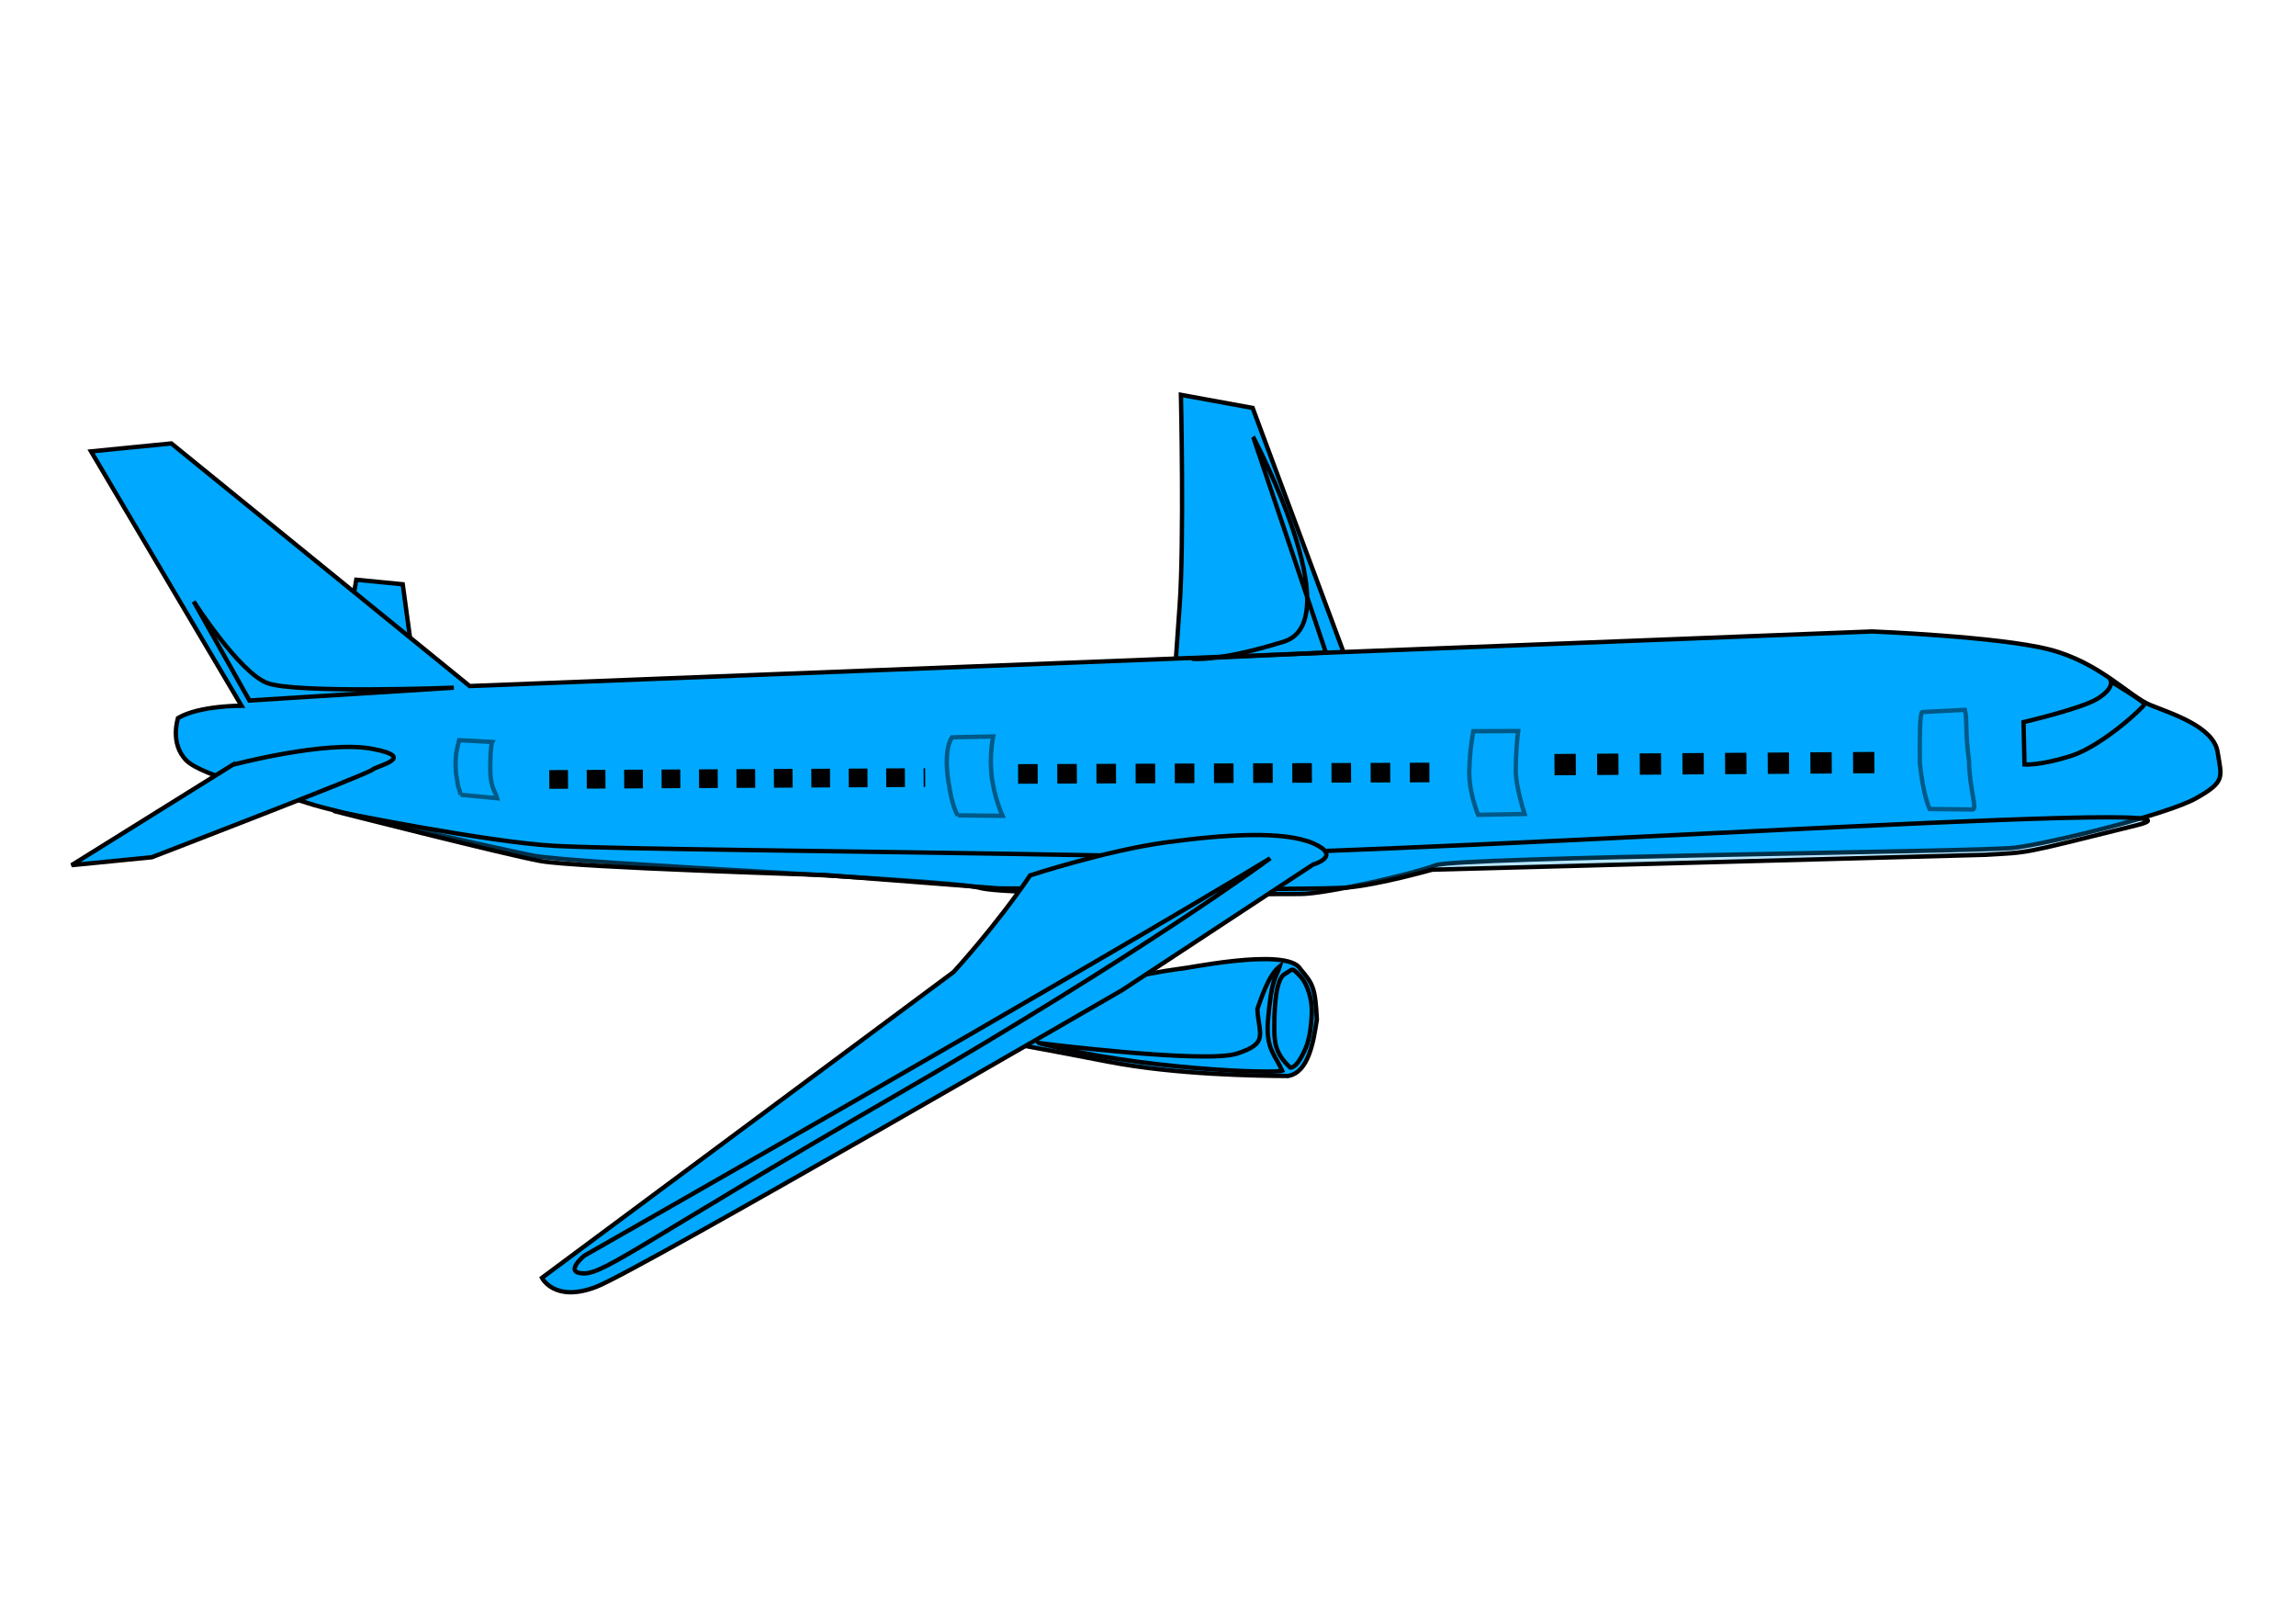 <?xml version="1.0"?><svg width="1052.362" height="744.094" xmlns="http://www.w3.org/2000/svg">
 <title>Blue Airplane Pass</title>

 <g>
  <title>Layer 1</title>
  <g transform="rotate(0.358, 525.242, 387.377)" id="layer1">
   <g transform="matrix(1.995, 0, 0, 1.995, -257.463, -103.641)" id="g2302">
    <path fill="#00a9ff" fill-rule="evenodd" stroke="#000000" stroke-width="1px" id="path2212" d="m223.147,200.811l-1.94,-13.583l-10.672,-0.97l-0.97,5.821l13.583,8.732z"/>
    <path fill="#00a9ff" fill-rule="evenodd" stroke="#000000" stroke-width="1px" id="path2210" d="m437.563,201.781l-21.345,-56.272l-16.494,-2.911c0,0 0.97,33.957 0,48.51c-0.97,14.553 -0.97,15.523 -0.97,15.523l38.808,-4.851z"/>
    <path fill="#00a9ff" fill-rule="evenodd" stroke="#000000" stroke-width="1px" id="path2204" d="m169.786,218.275c4.851,-2.911 14.553,-2.911 14.553,-2.911l-34.927,-58.212l18.434,-1.94l68.885,55.302l322.108,-14.553c0,0 29.106,0.97 40.749,3.881c11.643,2.911 18.434,10.672 23.285,12.613c4.851,1.94 14.553,4.851 15.523,10.672c0.97,5.821 1.94,6.791 -4.851,10.672c-6.791,3.881 -33.957,10.672 -41.719,11.642c-7.762,0.97 -128.067,2.911 -132.918,4.851c-4.851,1.94 -25.225,6.791 -31.047,6.791c-5.821,0 -66.944,0.97 -73.736,-0.97c-6.791,-1.94 -93.14,-4.851 -102.842,-6.791c-9.702,-1.94 -45.6,-9.702 -51.421,-11.642c-5.821,-1.94 -24.255,-5.821 -28.136,-9.702c-3.881,-3.881 -1.94,-9.702 -1.94,-9.702z"/>
    <path fill="#00a9ff" fill-opacity="0.286" fill-rule="evenodd" stroke="#000000" stroke-width="1px" id="path2298" d="m205.58,239.376c0,0 35.612,7.025 50.99,7.728c15.378,0.703 66.368,0.703 125.452,1.405c59.084,0.703 265.473,-15.456 237.955,-8.431c-27.519,7.025 -24.281,6.323 -34.803,7.025l-127.071,4.215c0,0 -12.141,3.513 -19.425,4.215c-7.284,0.703 -80.128,0.703 -80.128,0.703l-39.659,-2.81c0,0 -57.465,-1.405 -65.559,-2.81c-8.094,-1.405 -47.753,-11.241 -47.753,-11.241z"/>
    <path fill="#00a9ff" fill-rule="evenodd" stroke="#000000" stroke-width="1px" id="path2206" d="m182.399,228.947l-36.868,23.285l18.434,-1.94c0,0 49.481,-19.404 50.451,-20.374c0.97,-0.97 10.672,-2.911 0,-4.851c-10.672,-1.94 -32.017,3.881 -32.017,3.881z"/>
    <path fill="#00a9ff" fill-rule="evenodd" stroke="#000000" stroke-width="1px" id="path2214" d="m380.366,279.049c2.575,-1.145 10.855,-3.295 19.873,-4.614c-0.425,0.398 24.868,-5.423 27.779,-0.063c2.911,3.358 3.42,4.265 3.832,11.517c-0.733,4.963 -1.766,12.166 -6.554,13.024c-6.791,0 -25.749,-0.112 -41.272,-3.022c-15.523,-2.911 -21.345,-3.881 -21.345,-3.881l0.97,-8.732l16.717,-4.23z"/>
    <path fill="#00a9ff" fill-rule="evenodd" stroke="#000000" stroke-width="1px" id="path2208" d="m365.768,253.202c-7.762,11.642 -17.464,22.315 -17.464,22.315l-94.11,70.825c0,0 2.911,5.821 12.613,1.94c9.702,-3.881 120.306,-68.885 120.306,-68.885l43.659,-29.106c0,0 6.791,-1.94 0,-4.851c-6.791,-2.911 -20.374,-1.94 -33.957,0c-13.583,1.94 -31.047,7.762 -31.047,7.762z"/>
    <path fill="#00a9ff" fill-opacity="0.75" fill-rule="evenodd" stroke="#000000" stroke-width="4.3" stroke-miterlimit="4" stroke-dasharray="4.3 4.3 " stroke-dashoffset="0" id="path2216" d="m255.164,231.858l86.348,-0.97"/>
    <path fill="#00a9ff" fill-opacity="0.75" fill-rule="evenodd" stroke="#000000" stroke-width="4.5" stroke-miterlimit="4" stroke-dasharray="4.5 4.5 " stroke-dashoffset="0" id="path2218" d="m362.857,229.917l98.961,-0.97"/>
    <path fill="#00a9ff" fill-opacity="0.75" fill-rule="evenodd" stroke="#000000" stroke-width="4.9" stroke-miterlimit="4" stroke-dasharray="4.9 4.9 " stroke-dashoffset="0" id="path2220" d="m486.073,227.007l76.646,-0.97"/>
    <path fill="#00a9ff" fill-opacity="0.75" fill-rule="evenodd" stroke="#000000" stroke-width="1px" stroke-opacity="0.47" id="path2222" d="m234.79,235.495c-0.708,-3.237 -0.119,0.809 -1.09,-5.012c-0.262,-3.899 0.078,-4.887 0.685,-7.518l7.601,0.363c0,0 -0.405,0.768 -0.405,5.619c0,4.851 0.929,5.072 1.637,7.297l-8.428,-0.75z"/>
    <path fill="#00a9ff" fill-opacity="0.75" fill-rule="evenodd" stroke="#000000" stroke-width="1px" stroke-opacity="0.47" id="path2224" d="m349.072,239.518c0,0 -1.333,-1.559 -2.304,-8.351c-0.97,-6.791 0.566,-9.173 0.869,-9.578l9.44,-0.244c0,0 -0.97,4.672 -0.202,9.744c0.566,3.756 1.857,7.155 2.464,8.47l-10.268,-0.041z"/>
    <path fill="#00a9ff" fill-opacity="0.75" fill-rule="evenodd" stroke="#000000" stroke-width="1px" stroke-opacity="0.47" id="path2226" d="m468.61,238.649c0,0 -2.101,-4.893 -2.101,-9.744c0,-4.851 0.869,-9.458 0.869,-9.458l10.309,-0.101c-0.202,1.518 -0.506,5.072 -0.506,8.952c0,3.881 2.101,10.089 2.101,10.089l-10.672,0.262z"/>
    <path fill="#00a9ff" fill-opacity="0.75" fill-rule="evenodd" stroke="#000000" stroke-width="1px" stroke-opacity="0.47" id="path2228" d="m572.321,236.667c0,0 -1.476,-3.03 -2.304,-10.428c-0.119,-6.791 -0.042,-11.744 0.464,-11.845l9.803,-0.566c0.607,2.327 0.042,4.851 1.012,11.642c0.161,6.791 2.143,11.44 0.828,11.238l-9.803,-0.042z"/>
    <path fill="#00a9ff" fill-opacity="0.265" fill-rule="evenodd" stroke="#000000" stroke-width="1px" id="path2230" d="m593.773,216.568l0.286,9.729c0,0 3.434,0.286 10.588,-2.003c7.154,-2.289 16.883,-11.446 16.883,-12.019c0,-0.572 -7.726,-5.151 -7.726,-5.151c0,0 0.572,1.717 -3.148,4.006c-3.72,2.289 -16.883,5.437 -16.883,5.437z"/>
    <path fill="#00a9ff" fill-opacity="0.681" fill-rule="evenodd" stroke="#000000" stroke-width="1px" id="path2232" d="m425.809,296.977c-3.72,-3.434 -3.72,-6.009 -3.72,-10.015c0,-4.006 0.286,-10.302 2.289,-11.446c2.003,-1.145 1.431,-1.717 3.434,0.286c2.003,2.003 2.862,5.723 2.862,8.012c0,2.289 -0.286,6.295 -1.431,8.871c-1.145,2.575 -2.289,4.292 -3.434,4.292z"/>
    <path fill="#00a9ff" fill-opacity="0.286" fill-rule="evenodd" stroke="#000000" stroke-width="1px" id="path2292" d="m186.155,214.15l-12.95,-22.662c0,0 10.522,16.187 16.997,18.616c6.475,2.428 42.897,0.809 42.897,0.809l-46.943,3.237z"/>
    <path fill="#00a9ff" fill-opacity="0.286" fill-rule="evenodd" stroke="#000000" stroke-width="1px" id="path2294" d="m420.872,248.953c0,0 -29.137,21.853 -85.793,55.037c-56.656,33.184 -66.368,41.278 -71.225,41.278c-4.856,0 0,-4.047 0,-4.047c0,0 114.931,-66.368 157.018,-92.268z"/>
    <path fill="#00a9ff" fill-opacity="0.286" fill-rule="evenodd" stroke="#000000" stroke-width="1px" id="path2296" d="m416.397,152.21l16.997,49.372l-30.756,1.619c0,0 5.666,0.809 21.044,-4.047c15.378,-4.856 -7.284,-46.943 -7.284,-46.943z"/>
    <path fill="#00a9ff" fill-opacity="0.286" fill-rule="evenodd" stroke="#000000" stroke-width="1px" id="path2300" d="m368.077,291.722c23.625,5.992 54.059,6.674 55.877,5.992c-1.591,-3.636 -3.72,-4.787 -3.365,-11.219c0.809,-10.522 1.775,-9.825 2.683,-12.779c-2.045,1.591 -3.493,5.027 -5.112,9.883c0.426,5.992 2.684,7.81 -4.601,10.238c-7.284,2.428 -45.483,-2.116 -45.483,-2.116z"/>
   </g>
  </g>
 </g>
</svg>